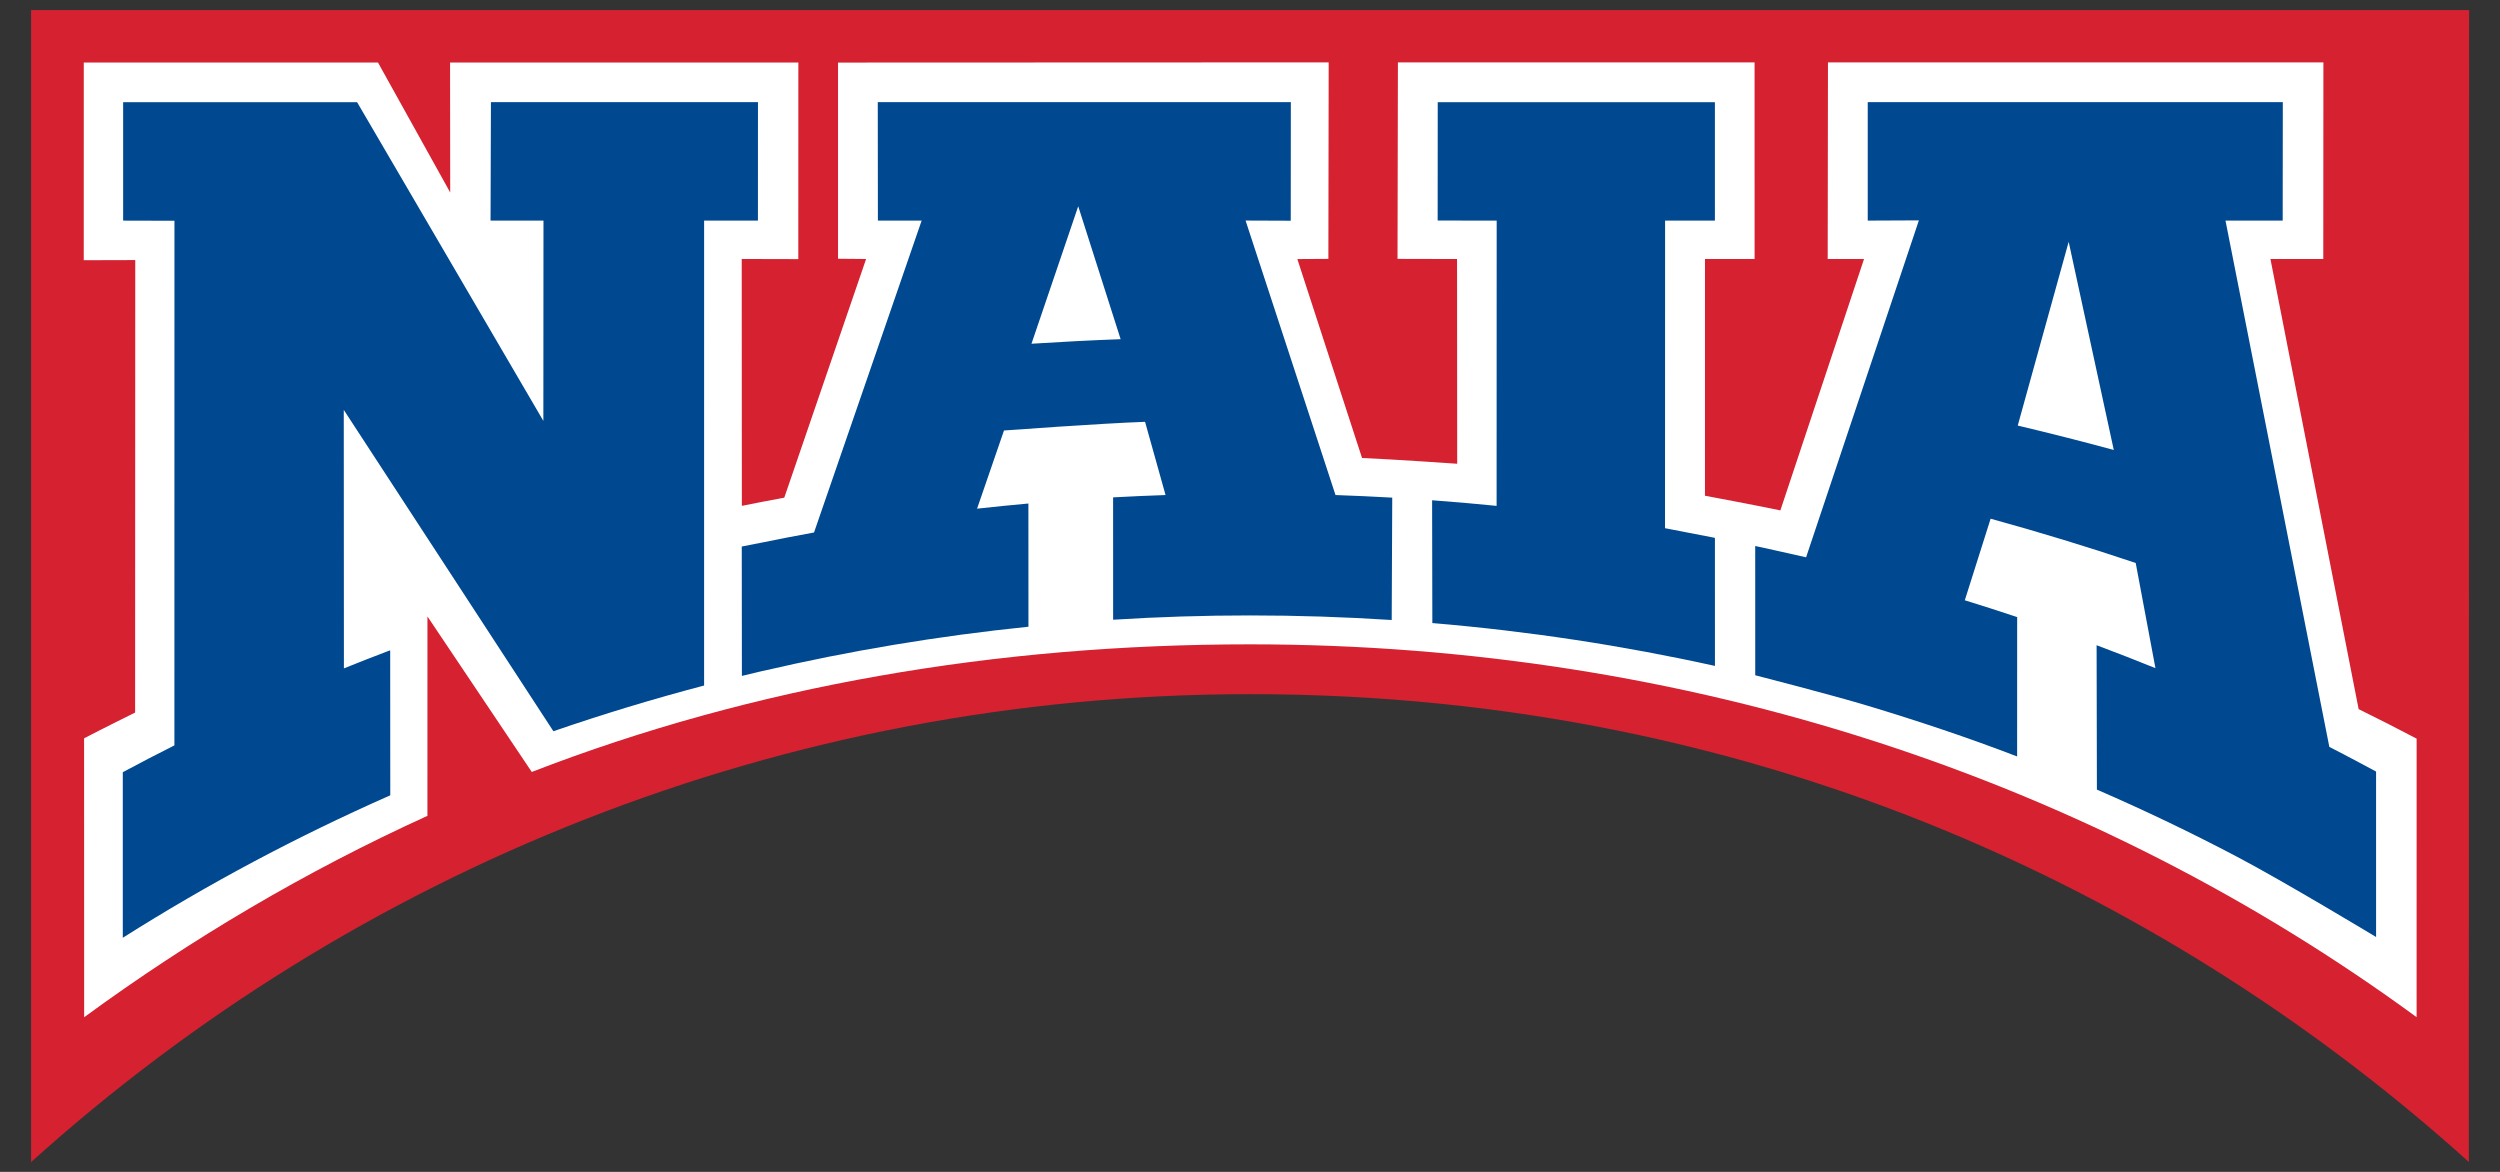 <svg width="128" height="60" fill="none" xmlns="http://www.w3.org/2000/svg"><rect width="100%" height="100%" fill="#333333" stroke="none"/><path d="M1.59 59.5C18.119 44.607 40.002 35.541 64.001 35.541c26.563 0 47.694 10.689 62.408 23.956l-.004.009.013-58.992H1.592V59.506l-.002-.006z" fill="#D52130"/><path d="M68.025 3.194l-25.118.01V13.248l1.437.013-4.189 12.22-.138.026c-.699.129-1.341.253-2.034.392l-.007-12.639 2.897.007.003-10.064H23.043l.008 6.653-3.697-6.653H4.29L4.288 13.323l2.637-.007-.007 23.167s-1.758.87-2.613 1.319l.004 14.28c5.455-3.994 11.326-7.466 17.576-10.311l-.001-.001.001-10.208 5.341 7.962c11.373-4.402 23.782-6.534 36.777-6.534 22.426 0 43.114 6.925 59.727 19.089l.001-14.262-.09-.046c-.985-.517-1.876-.971-2.879-1.463l-4.515-23.046h2.705l.006-10.067H93.592l-.014 10.067 1.86-.001-4.283 12.871h-.003c-1.278-.268-3.858-.751-3.858-.751l.001-12.119h2.54l-.001-10.067H71.573l-.02 10.06 3.048.007.007 10.482s-3.251-.227-4.872-.295v-.001l-3.312-10.184 1.589-.009.015-10.06-.003-0zM123.73 52.077v.004l.005-.001c-.002-.001-.004-.002-.005-.003z" fill="#fff"/><path d="M95.628 5.229v6.066l2.619-.012-5.775 17.251h-.001c-.864-.202-2.604-.579-2.604-.579l.001 6.618s3.88.995 5.784 1.569c2.553.77 5.163 1.642 7.625 2.589l.002-7.142h-.019c-.882-.294-1.77-.58-2.662-.855l1.322-4.178.004.003c2.509.69 4.984 1.445 7.422 2.265h.002l1.011 5.386c-.996-.404-2.001-.795-3.013-1.175l.015 7.394h.002c2.449 1.062 4.847 2.212 7.188 3.445 2.431 1.279 7.105 4.101 7.105 4.101l-.001-8.471s-1.572-.847-2.393-1.263l-5.317-26.947h2.929l.006-6.066H95.628l0-.001zm-89.323.001v6.066l2.627.007-.003 26.884-.008-.019c-.912.46-1.737.887-2.634 1.369v8.477c4.373-2.766 8.889-5.171 13.696-7.295l-.001-.002-.004-7.41h-.035c-.779.297-1.565.602-2.335.914l-.007-13.235 10.733 16.453c2.528-.871 5.101-1.652 7.716-2.34l0.0.003.001-23.806h2.755l.002-6.066H25.136l-.02 6.066h2.71L27.82 21.55 18.283 5.231H6.305l0-.001zm67.307.001l-.004 6.06 3.022.005-.004 14.605c-1.135-.114-2.158-.204-3.302-.287l.012 6.287c4.928.414 9.757 1.152 14.464 2.193h.005l-.001-6.539-.018-.021c-.854-.165-2.537-.49-2.537-.49l.004-15.749h2.55V5.231H73.612l-0.0 0zm-28.67 0l.006 6.065h2.24L41.679 27.262v.001c-.889.161-1.75.33-2.631.509l-1.07.21.007 6.625 1.067-.257.002.004c4.429-1.03 8.97-1.792 13.602-2.266h.001l-.003-6.308c-.879.079-1.755.167-2.628.264l-.002.006-.015-.004c.005-.001.011-.001.017-.002l1.378-4.003s4.839-.357 7.223-.444l1.05 3.753-.002-.004c-.897.031-1.792.07-2.684.119l.001 6.265c2.317-.147 4.655-.22 7.011-.22 2.437 0 4.854.079 7.249.234h.003l.028-6.265c-.928-.052-1.972-.102-2.905-.133l-4.605-14.054 2.313.009.005-6.071H44.941l0-0zM56.991 25.465v-.003l-.01.003c.003-0.0.007-0.0.01-.001zm-4.337.316c.002-0.0.004-0.0.005-.001h-.005v.001zm2.551-15.22l2.171 6.805c-1.528.057-3.049.136-4.564.233l2.393-7.038v0zm50.711 1.817l2.31 10.661-.004-.002c-1.625-.44-3.263-.856-4.913-1.248h-.001l2.609-9.412h-.001z" fill="#004990"/></svg>